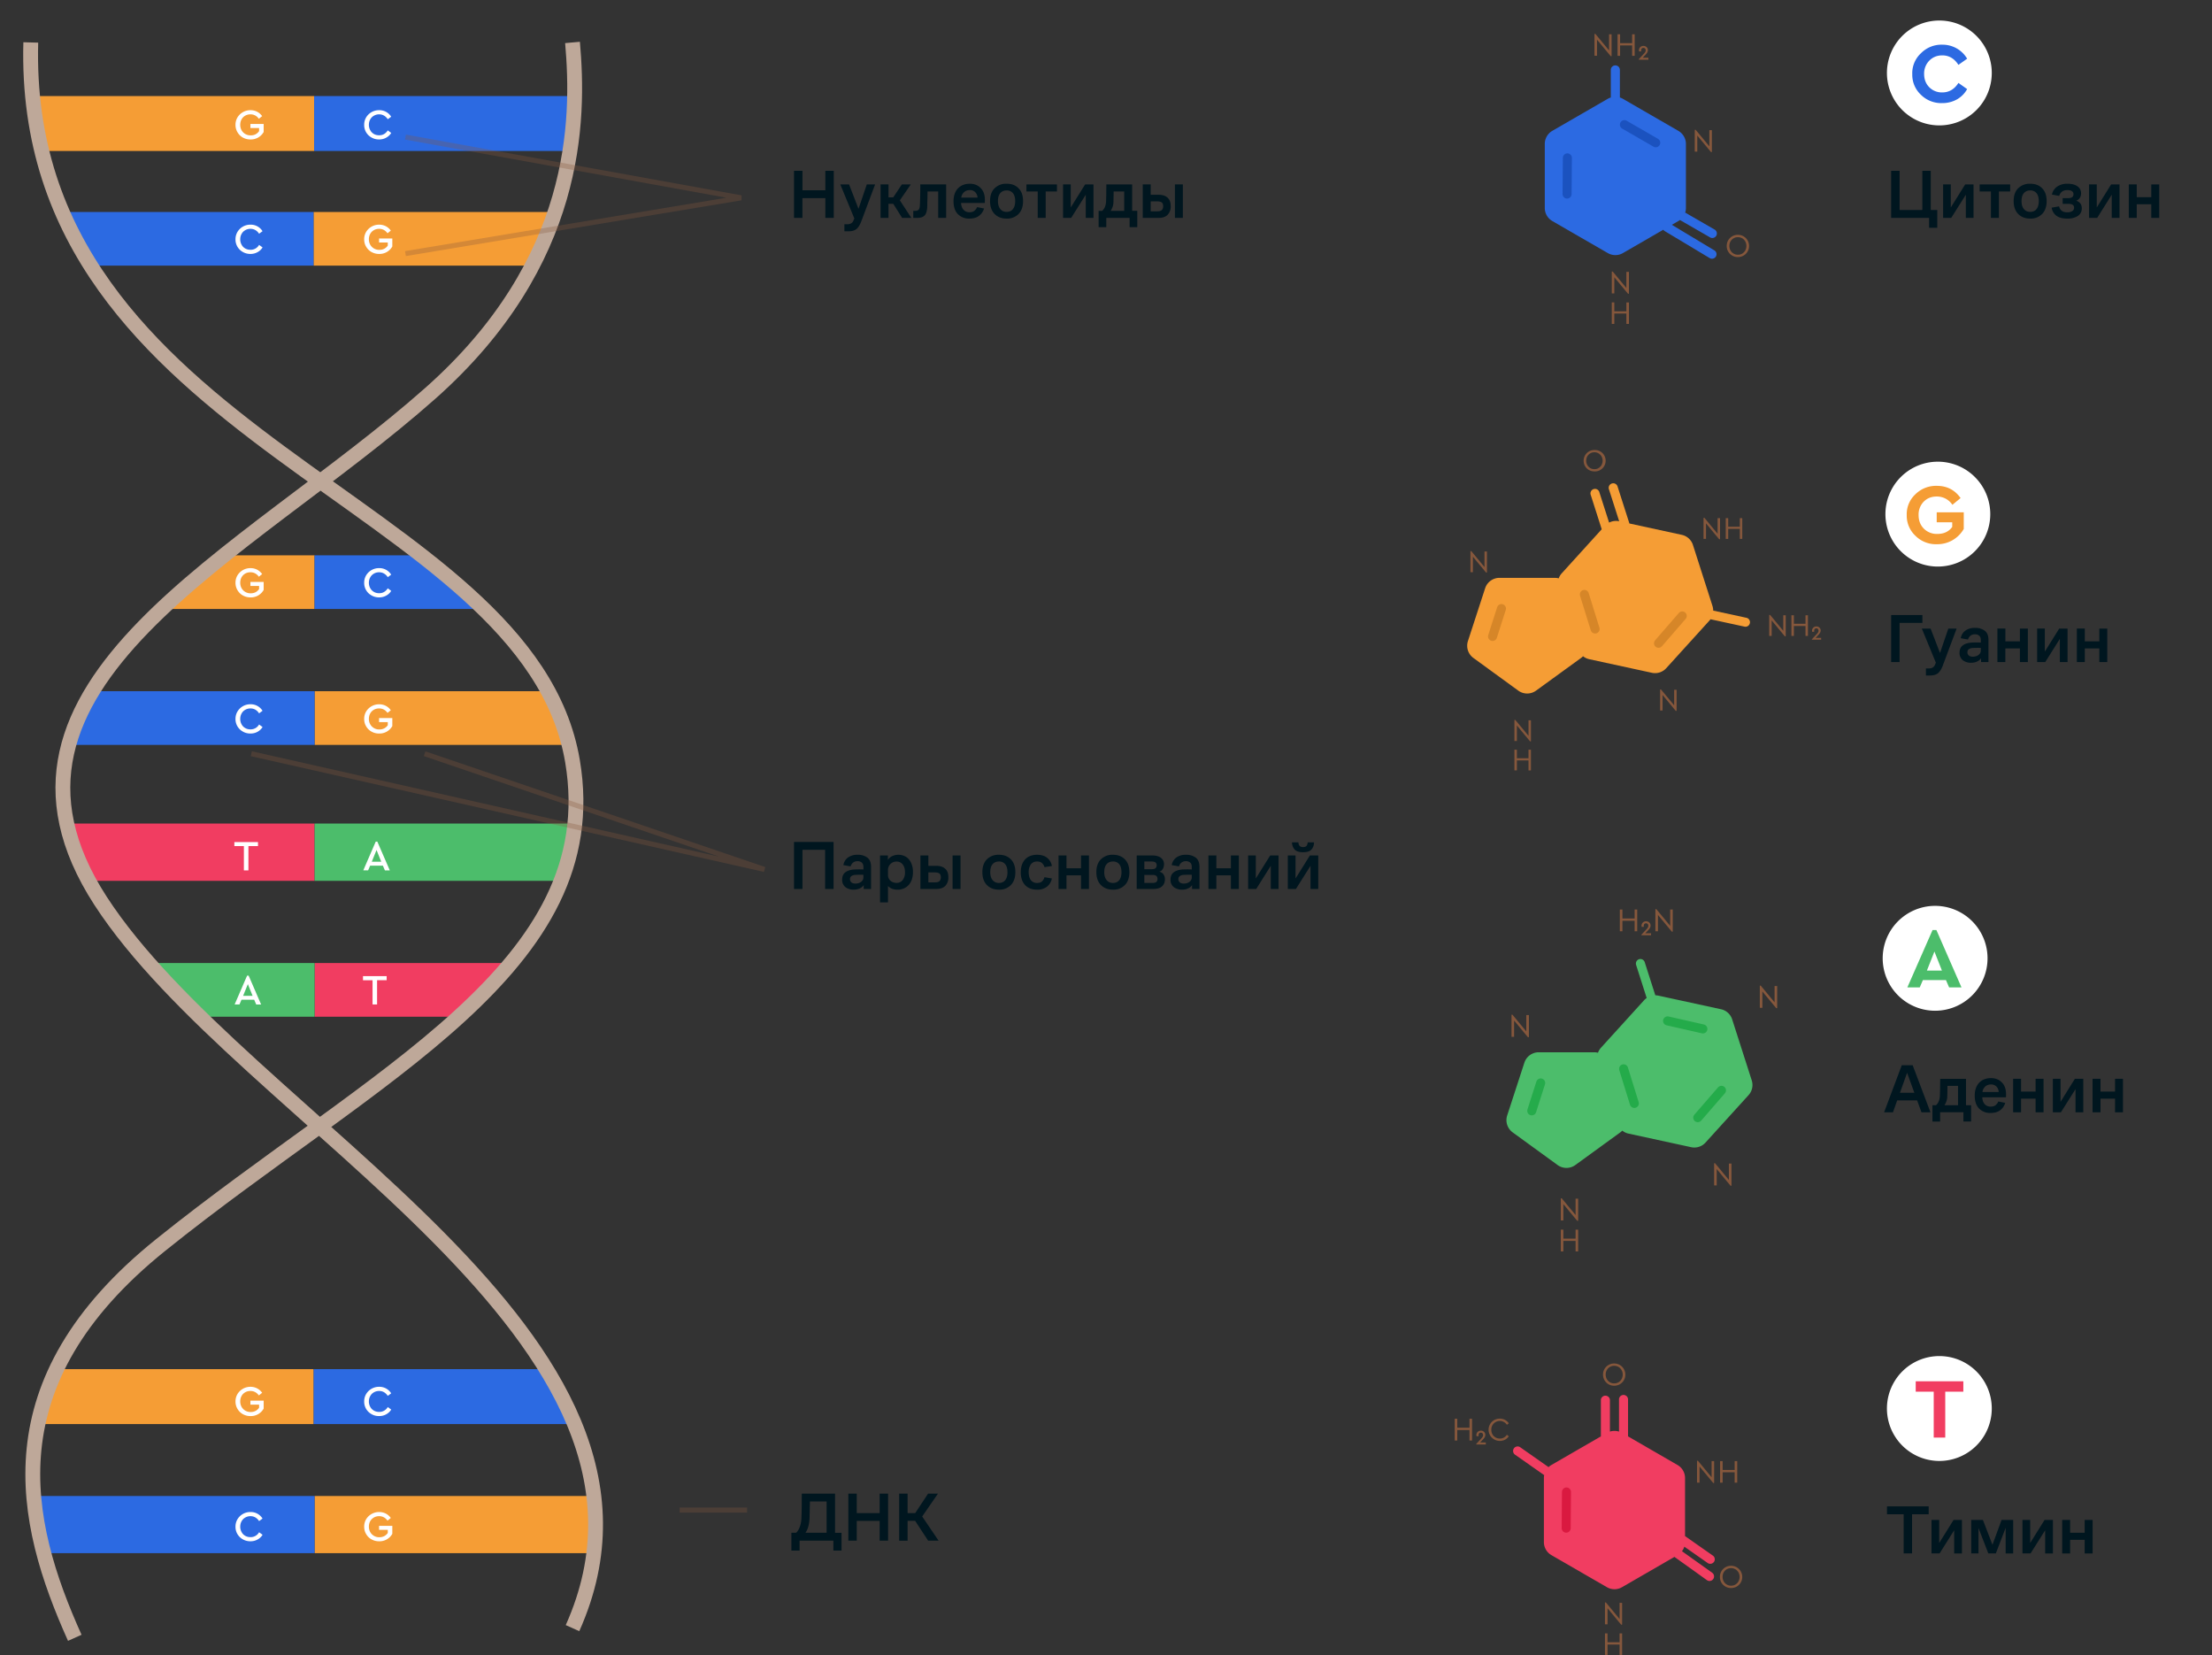 <svg width="746" height="558" fill="none" xmlns="http://www.w3.org/2000/svg"><rect width="100%" height="100%" fill="#333333" stroke="none"/><g clip-path="url(#a)"><path d="M105.96 32.39H13.12V50.9h92.84V32.4ZM106.09 187.24H74.8l-19.89 18.08h51.18v-18.08ZM105.78 461.62H18.41l-5.78 18.52h93.16v-18.52ZM106.09 504.39h94.1v19.29h-94.1v-19.3ZM106.1 233.06h78.32l7.4 18.09H106.1v-18.09Z" fill="#F59D35"/><path d="M106.09 277.68H23.23l8.1 19.3h74.76v-19.3ZM106.09 324.7h65.84l-16.42 18.1H106.1v-18.1Z" fill="#F13D61"/><path d="M105.75 71.47h81.4l-7.13 18.09h-74.28V71.47Z" fill="#F59D35"/><path d="M191.5 32.39h-85.55V50.9h85.54V32.4ZM142.8 187.24h-36.71v18.08h55.9l-19.2-18.08ZM184.34 461.62h-78.56v18.52h87.48l-8.92-18.52ZM12.63 504.39h93.46v19.29H12.63v-19.3ZM30.4 233.06h75.69v18.09H23.23l7.17-18.09Z" fill="#2C6AE2"/><path d="M193.67 277.68H106.1v19.3h84.4l3.18-19.3ZM52.37 324.7h53.72v18.1H66.94l-14.57-18.1Z" fill="#4CBD6B"/><path d="M21.02 71.47h84.72v18.09h-74.9l-9.82-18.09Z" fill="#2C6AE2"/><path d="M25.22 552.21C7.54 512.9-3.4 466.04 54.2 419.76c72-57.86 150.6-93.6 138.88-163.1-15-88.96-186.33-107.5-182.7-242.35m182.7 0c2.33 26.23 2 74-47.92 118.27C82.74 187.9-13.5 230.54 33.88 303.68c48.28 74.52 203.2 146.96 159.2 245.27" stroke="#BEA899" stroke-width="5"/><path d="M267.78 299.73v-15.86h13.34v15.86h-2.85v-13.2h-7.64v13.2h-2.85ZM291.28 299.73v-1.29c-.34.49-.8.86-1.38 1.12a4.7 4.7 0 0 1-1.98.4 4.38 4.38 0 0 1-2.8-.86 3.03 3.03 0 0 1-1.1-2.5c0-1.17.38-2.01 1.15-2.54.76-.55 1.8-.85 3.1-.91a33.3 33.3 0 0 1 2.92 0v-.82c0-.66-.18-1.15-.52-1.47a2 2 0 0 0-1.45-.49 2.3 2.3 0 0 0-1.56.5c-.37.32-.64.74-.8 1.25l-2.44-.44c.2-1.07.71-1.92 1.54-2.54a5.34 5.34 0 0 1 3.26-.94 5.3 5.3 0 0 1 3.3.96c.83.64 1.25 1.68 1.25 3.13v7.44h-2.5Zm-.1-4.78a36.23 36.23 0 0 0-2.54.02c-.62.01-1.11.15-1.47.4-.34.23-.51.58-.51 1.05 0 .45.16.81.49 1.1.33.26.77.39 1.33.39.77 0 1.42-.2 1.93-.59.52-.38.77-.89.77-1.51v-.86ZM296.8 304.25v-15.81h2.65v1.5a3.3 3.3 0 0 1 1.47-1.3 5.1 5.1 0 0 1 4.01-.06c.6.25 1.12.61 1.54 1.1.44.48.78 1.08 1.03 1.81.26.72.4 1.54.4 2.48 0 1.92-.5 3.4-1.48 4.45a4.89 4.89 0 0 1-3.73 1.54 5.2 5.2 0 0 1-1.82-.3 3.95 3.95 0 0 1-1.4-.94v5.53h-2.68Zm2.67-9.26c0 .81.28 1.46.84 1.96.56.48 1.25.73 2.08.73a2.5 2.5 0 0 0 2.05-.96 4.2 4.2 0 0 0 .77-2.66c0-1.09-.26-1.95-.77-2.59a2.46 2.46 0 0 0-2.07-.98 2.83 2.83 0 0 0-2.9 2.99v1.51ZM321.26 299.73v-11.3h2.68v11.3h-2.68Zm-10.85 0v-11.3h2.68v3.5h2.66c1.3 0 2.31.33 3.01.96.72.64 1.07 1.59 1.07 2.85a4 4 0 0 1-1.04 2.96c-.69.69-1.72 1.03-3.08 1.03h-5.3Zm4.85-5.58h-2.17v3.36h2.17c.76 0 1.3-.15 1.59-.44.3-.3.44-.73.44-1.3 0-.58-.15-1-.46-1.24-.3-.25-.82-.38-1.57-.38ZM336.88 299.96c-1.66 0-3-.51-4.03-1.54-1.03-1.04-1.54-2.5-1.54-4.36 0-1.87.5-3.3 1.51-4.32a5.49 5.49 0 0 1 4.06-1.54c1.7 0 3.04.52 4.04 1.54 1 1.01 1.51 2.45 1.51 4.32 0 1.85-.5 3.3-1.51 4.34a5.32 5.32 0 0 1-4.04 1.56Zm0-2.26c.93 0 1.65-.32 2.15-.96.5-.64.74-1.53.74-2.68 0-1.15-.25-2.04-.74-2.66a2.59 2.59 0 0 0-2.15-.93c-.9 0-1.62.3-2.14.93-.52.6-.77 1.5-.77 2.66 0 1.15.26 2.04.79 2.68.53.64 1.24.96 2.12.96ZM352.24 295.76l2.5.42a4.58 4.58 0 0 1-1.59 2.73 5.18 5.18 0 0 1-3.45 1.05c-.8 0-1.52-.12-2.2-.37a4.76 4.76 0 0 1-1.72-1.1 5.32 5.32 0 0 1-1.12-1.82 7.73 7.73 0 0 1-.4-2.59c0-.96.14-1.8.4-2.54.28-.75.66-1.36 1.12-1.84a4.6 4.6 0 0 1 1.73-1.12c.67-.25 1.4-.38 2.2-.38 1.47 0 2.63.36 3.47 1.05.84.7 1.37 1.61 1.58 2.73l-2.5.4c-.13-.5-.4-.94-.79-1.33-.37-.39-.95-.58-1.75-.58-.88 0-1.57.32-2.07.98a4.28 4.28 0 0 0-.72 2.63c0 1.12.24 2 .72 2.66.5.64 1.19.96 2.08.96.79 0 1.37-.2 1.74-.58.4-.4.65-.85.77-1.36ZM357 299.73v-11.3h2.67v4.32h4.9v-4.31h2.68v11.29h-2.68v-4.6h-4.9v4.6H357ZM375.33 299.96c-1.66 0-3-.51-4.03-1.54-1.03-1.04-1.55-2.5-1.55-4.36 0-1.87.51-3.3 1.52-4.32a5.49 5.49 0 0 1 4.06-1.54c1.7 0 3.04.52 4.04 1.54 1 1.01 1.51 2.45 1.51 4.32 0 1.85-.5 3.3-1.51 4.34a5.32 5.32 0 0 1-4.04 1.56Zm0-2.26c.93 0 1.65-.32 2.15-.96.5-.64.74-1.53.74-2.68 0-1.15-.25-2.04-.74-2.66a2.59 2.59 0 0 0-2.15-.93c-.9 0-1.62.3-2.15.93-.5.6-.77 1.5-.77 2.66 0 1.15.27 2.04.8 2.68.53.64 1.23.96 2.12.96ZM383.35 299.73v-11.3h5.15c1.32 0 2.32.26 3 .78a2.6 2.6 0 0 1 1.06 2.24c0 .54-.13 1.05-.4 1.51-.25.47-.64.78-1.19.94.62.14 1.1.44 1.4.9.33.46.5 1 .5 1.64 0 1-.33 1.8-.97 2.4-.63.6-1.65.89-3.05.89h-5.5Zm5.01-9.26h-2.43v2.59h2.52c.58 0 1-.11 1.24-.33.26-.22.4-.54.4-.98 0-.44-.14-.75-.4-.96-.26-.21-.7-.32-1.33-.32Zm.3 4.52h-2.73v2.7h2.76c.59 0 1.01-.1 1.28-.32.26-.23.4-.57.4-1.02 0-.47-.14-.81-.42-1.03-.27-.22-.7-.33-1.29-.33ZM402.02 299.73v-1.29c-.34.49-.8.86-1.38 1.12a4.7 4.7 0 0 1-1.98.4 4.38 4.38 0 0 1-2.8-.86 3.03 3.03 0 0 1-1.1-2.5c0-1.17.39-2.01 1.15-2.54.76-.55 1.8-.85 3.1-.91a33.39 33.39 0 0 1 2.92 0v-.82c0-.66-.17-1.15-.51-1.47a2.01 2.01 0 0 0-1.45-.49 2.3 2.3 0 0 0-1.56.5c-.38.32-.64.74-.8 1.25l-2.45-.44c.2-1.07.72-1.92 1.54-2.54a5.35 5.35 0 0 1 3.27-.94 5.3 5.3 0 0 1 3.29.96c.84.64 1.26 1.68 1.26 3.13v7.44h-2.5Zm-.1-4.78a36.28 36.28 0 0 0-2.54.02c-.62.01-1.1.15-1.46.4-.35.23-.52.58-.52 1.05 0 .45.17.81.5 1.1.32.26.76.39 1.32.39.78 0 1.42-.2 1.94-.59.51-.38.77-.89.77-1.51v-.86ZM407.54 299.73v-11.3h2.68v4.32h4.9v-4.31h2.68v11.29h-2.68v-4.6h-4.9v4.6h-2.69ZM423.66 299.73h-2.73v-11.3h2.59v7.77l4.85-7.76h2.82v11.29h-2.61v-7.82l-4.92 7.82ZM439.48 287.34c-1.36 0-2.31-.3-2.87-.93a3.55 3.55 0 0 1-.87-2.4h2.15c.03.53.17.93.42 1.2.25.27.64.4 1.17.4.52 0 .9-.13 1.14-.4.23-.27.36-.67.4-1.2h2.14c-.01.98-.3 1.78-.86 2.4-.55.62-1.49.93-2.82.93Zm-2.43 12.39h-2.73v-11.3h2.6v7.77l4.84-7.76h2.82v11.29h-2.6v-7.82l-4.93 7.82Z" fill="#00161F"/><path d="M81.9 46.37a5.1 5.1 0 0 0 2.56.65 4.94 4.94 0 0 0 4.46-2.52v-2.7h-4.47v1.37h2.93v1.03c-.3.46-.7.8-1.18 1.07-.5.26-1.04.37-1.67.37a3.42 3.42 0 0 1-3.06-1.73 3.72 3.72 0 0 1-.45-1.84c0-.67.14-1.26.43-1.8.29-.53.7-.95 1.22-1.25.52-.3 1.11-.47 1.78-.47 1.18 0 2.12.5 2.85 1.5l1.11-.9a4.85 4.85 0 0 0-1.7-1.48 4.89 4.89 0 0 0-2.25-.52 5.1 5.1 0 0 0-4.37 2.43 4.8 4.8 0 0 0-.67 2.5c0 .93.22 1.75.67 2.5a4.75 4.75 0 0 0 1.8 1.79ZM81.9 476.8a5.1 5.1 0 0 0 2.56.65 4.94 4.94 0 0 0 4.46-2.52v-2.69h-4.47v1.36h2.93v1.03c-.3.46-.7.81-1.18 1.07-.5.26-1.04.38-1.67.38a3.42 3.42 0 0 1-3.06-1.74 3.72 3.72 0 0 1-.45-1.84c0-.66.14-1.25.43-1.79s.7-.96 1.22-1.26c.52-.3 1.11-.46 1.78-.46 1.18 0 2.12.5 2.85 1.5l1.11-.9a4.85 4.85 0 0 0-1.7-1.48 4.9 4.9 0 0 0-2.25-.53 5.1 5.1 0 0 0-4.37 2.44 4.8 4.8 0 0 0-.67 2.5c0 .93.22 1.75.67 2.5a4.75 4.75 0 0 0 1.8 1.78ZM81.9 200.76a5.1 5.1 0 0 0 2.56.66 4.93 4.93 0 0 0 4.46-2.52v-2.7h-4.47v1.37h2.93v1.03c-.3.46-.7.8-1.18 1.07-.5.26-1.04.37-1.67.37a3.42 3.42 0 0 1-3.06-1.73 3.72 3.72 0 0 1-.45-1.84c0-.67.14-1.26.43-1.8.29-.53.7-.95 1.22-1.26.52-.3 1.11-.46 1.78-.46 1.18 0 2.12.5 2.85 1.5l1.11-.9a4.87 4.87 0 0 0-1.7-1.48 4.9 4.9 0 0 0-2.25-.52 5.1 5.1 0 0 0-4.37 2.43 4.8 4.8 0 0 0-.67 2.5c0 .93.22 1.75.67 2.5a4.75 4.75 0 0 0 1.8 1.78ZM81.91 84.97c.77.43 1.61.65 2.54.65a4.8 4.8 0 0 0 2.4-.6c.72-.39 1.29-.92 1.7-1.6l-1.17-.85a3.25 3.25 0 0 1-2.92 1.65c-.65 0-1.24-.15-1.76-.45-.53-.3-.95-.73-1.23-1.28a3.6 3.6 0 0 1-.45-1.8c0-.67.14-1.27.45-1.81.28-.54.7-.96 1.23-1.26.52-.3 1.1-.47 1.76-.47.62 0 1.19.15 1.68.44.5.29.9.7 1.24 1.21l1.16-.85a4.68 4.68 0 0 0-4.1-2.2 5.04 5.04 0 0 0-4.35 2.43 4.8 4.8 0 0 0-.67 2.5 4.77 4.77 0 0 0 2.5 4.29ZM81.91 519.02c.77.43 1.61.65 2.54.65.88 0 1.67-.19 2.4-.6.72-.38 1.29-.92 1.7-1.6l-1.17-.85a3.26 3.26 0 0 1-2.92 1.65c-.65 0-1.24-.15-1.76-.45-.53-.3-.95-.73-1.23-1.28a3.61 3.61 0 0 1-.45-1.8c0-.67.14-1.26.45-1.81.28-.54.7-.96 1.23-1.26.52-.3 1.1-.47 1.76-.47.62 0 1.19.15 1.68.44.5.29.9.7 1.24 1.22l1.16-.86a4.67 4.67 0 0 0-4.1-2.2 5.04 5.04 0 0 0-4.35 2.43 4.8 4.8 0 0 0-.67 2.5 4.76 4.76 0 0 0 2.5 4.29ZM81.91 246.67c.77.44 1.61.65 2.54.65.88 0 1.67-.18 2.4-.59.72-.39 1.29-.93 1.7-1.6l-1.17-.86a3.25 3.25 0 0 1-2.92 1.65c-.65 0-1.24-.14-1.76-.45-.53-.3-.95-.72-1.23-1.27a3.6 3.6 0 0 1-.45-1.81c0-.67.14-1.26.45-1.81.28-.54.7-.96 1.23-1.26.52-.3 1.1-.46 1.76-.46.62 0 1.19.14 1.68.43.5.3.9.7 1.24 1.22l1.16-.86a4.68 4.68 0 0 0-4.1-2.2 5.04 5.04 0 0 0-4.35 2.44 4.8 4.8 0 0 0-.67 2.5 4.77 4.77 0 0 0 2.5 4.28ZM125.3 84.97a5.1 5.1 0 0 0 2.55.65 4.94 4.94 0 0 0 4.46-2.52v-2.7h-4.47v1.37h2.94v1.03c-.3.46-.7.8-1.19 1.07-.5.26-1.04.37-1.66.37a3.42 3.42 0 0 1-3.07-1.73 3.72 3.72 0 0 1-.45-1.84c0-.67.14-1.26.43-1.8.3-.53.7-.95 1.22-1.25.52-.3 1.11-.47 1.78-.47 1.19 0 2.13.51 2.85 1.5l1.11-.9a4.86 4.86 0 0 0-1.69-1.48 4.9 4.9 0 0 0-2.26-.52 5.1 5.1 0 0 0-4.37 2.43 4.8 4.8 0 0 0-.66 2.5c0 .93.21 1.75.66 2.5a4.75 4.75 0 0 0 1.81 1.79ZM125.3 519.02c.76.43 1.61.65 2.55.65a4.94 4.94 0 0 0 4.46-2.52v-2.69h-4.47v1.36h2.94v1.03c-.3.46-.7.8-1.19 1.07-.5.26-1.04.38-1.66.38a3.42 3.42 0 0 1-3.07-1.74 3.72 3.72 0 0 1-.45-1.84c0-.66.14-1.26.43-1.8.3-.53.7-.95 1.22-1.25.52-.3 1.11-.47 1.78-.47 1.19 0 2.13.51 2.85 1.51l1.11-.91a4.87 4.87 0 0 0-1.69-1.48 4.9 4.9 0 0 0-2.26-.52 5.1 5.1 0 0 0-4.37 2.43 4.8 4.8 0 0 0-.66 2.5c0 .93.21 1.76.66 2.5a4.74 4.74 0 0 0 1.81 1.79ZM125.3 246.67c.76.44 1.61.65 2.55.65a4.94 4.94 0 0 0 4.46-2.52v-2.69h-4.47v1.36h2.94v1.03c-.3.47-.7.81-1.19 1.07-.5.26-1.04.38-1.66.38a3.42 3.42 0 0 1-3.07-1.74 3.72 3.72 0 0 1-.45-1.84c0-.66.14-1.25.43-1.79.3-.54.7-.96 1.22-1.26.52-.3 1.11-.46 1.78-.46 1.19 0 2.13.5 2.85 1.5l1.11-.9a4.85 4.85 0 0 0-1.69-1.48 4.88 4.88 0 0 0-2.26-.52 5.1 5.1 0 0 0-4.37 2.43 4.8 4.8 0 0 0-.66 2.5c0 .93.21 1.75.66 2.5a4.75 4.75 0 0 0 1.81 1.78ZM125.3 46.37c.77.43 1.61.65 2.54.65.88 0 1.68-.19 2.4-.6.72-.39 1.29-.92 1.7-1.6l-1.16-.86c-.35.54-.76.95-1.25 1.23-.49.3-1.06.42-1.68.42-.65 0-1.24-.14-1.76-.44s-.94-.73-1.23-1.28a3.6 3.6 0 0 1-.45-1.8c0-.67.14-1.27.45-1.82.29-.53.7-.95 1.23-1.25.52-.3 1.11-.47 1.76-.47.63 0 1.19.15 1.68.44.5.29.9.7 1.25 1.21l1.15-.85a4.68 4.68 0 0 0-4.1-2.2 5.04 5.04 0 0 0-4.35 2.43 4.8 4.8 0 0 0-.66 2.5 4.76 4.76 0 0 0 2.49 4.29ZM125.3 476.8c.77.44 1.61.65 2.54.65.88 0 1.68-.19 2.4-.59.72-.4 1.29-.93 1.7-1.6l-1.16-.86a3.26 3.26 0 0 1-2.92 1.65c-.66 0-1.25-.15-1.77-.45-.52-.3-.94-.72-1.23-1.27a3.6 3.6 0 0 1-.45-1.81c0-.67.14-1.26.45-1.81.29-.54.7-.96 1.23-1.26.52-.3 1.11-.46 1.76-.46.63 0 1.19.14 1.68.43.5.3.9.7 1.25 1.22l1.15-.86a4.68 4.68 0 0 0-4.1-2.2 5.04 5.04 0 0 0-4.35 2.44 4.8 4.8 0 0 0-.66 2.5 4.76 4.76 0 0 0 2.49 4.28ZM125.3 200.76c.77.44 1.61.66 2.54.66.88 0 1.68-.2 2.4-.6.72-.39 1.29-.92 1.7-1.6l-1.16-.86c-.35.54-.76.94-1.25 1.23-.49.3-1.06.42-1.68.42-.65 0-1.24-.14-1.76-.45-.52-.3-.94-.72-1.23-1.27a3.6 3.6 0 0 1-.45-1.8c0-.67.14-1.27.45-1.82.29-.53.7-.95 1.23-1.26.52-.3 1.11-.46 1.76-.46.63 0 1.19.15 1.68.44.5.29.9.69 1.25 1.21l1.15-.85a4.67 4.67 0 0 0-4.1-2.2 5.04 5.04 0 0 0-4.35 2.43 4.8 4.8 0 0 0-.66 2.5 4.76 4.76 0 0 0 2.49 4.28ZM129.13 291.87l.68 1.59h1.65l-4.21-9.71h-.53l-4.2 9.7h1.63l.68-1.58h4.3Zm-2.14-5.27 1.59 3.95h-3.2l1.6-3.95ZM85.73 337.08l.68 1.6h1.65l-4.2-9.72h-.53l-4.2 9.71h1.63l.68-1.59h4.3Zm-2.14-5.27 1.6 3.95h-3.2l1.6-3.95ZM82.25 285.28v8.18h1.53v-8.18h3.23v-1.37h-7.97v1.37h3.2ZM125.64 330.5v8.17h1.53v-8.18h3.23v-1.37h-7.98v1.38h3.22Z" fill="#fff"/><path d="M267.78 73.47V57.6h2.85v6.55h7.72v-6.55h2.84v15.86h-2.84V66.8h-7.73v6.67h-2.84ZM290.53 74.47c-.5 1.35-1.07 2.28-1.73 2.78-.63.5-1.54.74-2.7.74h-1.33v-2.38h.98c.51 0 .94-.1 1.28-.3.36-.19.64-.54.84-1.05l.26-.6-4.74-11.48h2.96l3.18 8.23 2.8-8.23h2.8l-4.6 12.3ZM296.97 73.47v-11.3h2.68v4.37h1.6l2.9-4.36h3.02l-3.69 5.36 3.87 5.93h-3.1l-3-4.76h-1.6v4.76h-2.68ZM310.25 68.97a165.66 165.66 0 0 0 .12-6.8h8.72v11.3h-2.68v-8.91h-3.6l-.01 1.26c0 .45-.01.9-.03 1.33l-.04 1.26v1.05c-.05 1.47-.33 2.52-.84 3.12-.52.6-1.4.89-2.66.89H308v-2.38h.68c.56 0 .96-.16 1.19-.47.23-.3.36-.86.37-1.65ZM332.1 68.43h-7.98c.06 1.03.35 1.8.87 2.33.5.53 1.16.8 1.95.8.74 0 1.3-.18 1.7-.52.43-.36.72-.76.9-1.21l2.33.47a4.7 4.7 0 0 1-1.61 2.4c-.81.67-1.93 1-3.36 1a5.2 5.2 0 0 1-3.85-1.5c-.98-.99-1.47-2.45-1.47-4.38 0-.96.14-1.8.42-2.54a4.82 4.82 0 0 1 2.9-2.96c.66-.25 1.38-.37 2.16-.37 1.51 0 2.73.48 3.66 1.44.95.95 1.43 2.28 1.43 4a7.68 7.68 0 0 1-.05 1.04Zm-5.04-4.34c-.74 0-1.37.22-1.89.66a2.96 2.96 0 0 0-.98 1.88h5.48a2.83 2.83 0 0 0-.74-1.81 2.43 2.43 0 0 0-1.87-.73ZM339.48 73.7c-1.67 0-3.01-.51-4.04-1.54-1.02-1.04-1.54-2.5-1.54-4.36 0-1.87.5-3.3 1.52-4.31a5.49 5.49 0 0 1 4.06-1.54c1.7 0 3.04.5 4.03 1.54 1.01 1 1.52 2.44 1.52 4.31 0 1.85-.5 3.3-1.52 4.34a5.32 5.32 0 0 1-4.03 1.56Zm0-2.26c.93 0 1.65-.32 2.14-.96.5-.63.75-1.53.75-2.68 0-1.15-.25-2.04-.75-2.66a2.59 2.59 0 0 0-2.14-.93c-.9 0-1.62.3-2.15.93-.51.6-.77 1.5-.77 2.66 0 1.15.27 2.05.8 2.68.52.64 1.23.96 2.12.96ZM346.17 64.56v-2.38h10.29v2.38h-3.8v8.9h-2.69v-8.9h-3.8ZM361.25 73.47h-2.73v-11.3h2.59v7.78l4.85-7.77h2.82v11.29h-2.61v-7.82l-4.92 7.82ZM370.51 71.09h1.2c.35-.3.64-.7.88-1.21.23-.53.37-1.12.42-1.75.03-.58.05-1.32.07-2.24l.04-3.71h8.7v8.9h1.73v5.51h-2.59v-3.12h-7.86v3.12h-2.59v-5.5Zm5-2.78a5.7 5.7 0 0 1-.94 2.78h4.57v-6.53h-3.57a99.07 99.07 0 0 1-.07 3.75ZM396.24 73.47v-11.3h2.68v11.3h-2.68Zm-10.85 0v-11.3h2.69v3.5h2.66c1.3 0 2.3.33 3 .96.72.64 1.08 1.59 1.08 2.85a4 4 0 0 1-1.05 2.96c-.69.69-1.71 1.03-3.08 1.03h-5.3Zm4.86-5.58h-2.17v3.36h2.17c.76 0 1.29-.15 1.58-.44.3-.3.45-.73.45-1.3 0-.58-.16-1-.47-1.24-.3-.25-.82-.38-1.56-.38ZM266.9 522.79v-6h1.59c.5-.43.9-1.1 1.23-1.98.34-.88.53-1.86.56-2.94.05-1.12.08-2.38.1-3.77l.02-4.5h11.22v13.2h2.19v5.99h-2.75v-3.34h-11.4v3.34h-2.76Zm6.11-10.73c-.05.93-.18 1.8-.4 2.59-.2.8-.52 1.5-.98 2.14h7.14v-10.54h-5.62c-.01.87-.04 1.85-.07 2.92-.01 1.07-.04 2.03-.07 2.9ZM286.1 519.45V503.6h2.84v6.56h7.72v-6.56h2.85v15.86h-2.85v-6.67h-7.72v6.67h-2.84ZM303.25 519.45V503.6h2.84v6.56h2.57l4.34-6.56h3.33l-5.32 7.7 5.53 8.16h-3.52l-4.39-6.69h-2.54v6.7h-2.84Z" fill="#00161F"/><path d="M543.52 11.55h-.86V17l-4.62-5.57h-.3v7.38h.85v-5.44l4.62 5.56h.3v-7.38Zm2 0v7.26h.86v-3.5h4.06v3.5h.86v-7.26h-.86v3h-4.06v-3h-.86Zm10.4 7.92h-1.93l.78-.83c.33-.34.58-.64.74-.9.15-.25.24-.54.24-.85 0-.4-.14-.74-.43-1-.28-.27-.64-.41-1.06-.41-.31 0-.57.07-.8.2a1.48 1.48 0 0 0-.68 1.65h.72c-.02-.17-.02-.28-.02-.35 0-.24.06-.45.2-.6a.74.74 0 0 1 .58-.23c.22 0 .4.07.55.23.13.15.2.35.2.57 0 .22-.06.43-.17.62-.12.18-.3.4-.53.64l-1.63 1.75v.17h3.24v-.66ZM577.34 43.88h-.86v5.45l-4.62-5.57h-.3v7.37h.85V45.7l4.62 5.56h.3v-7.37ZM549.36 91.66h-.86v5.45l-4.62-5.57h-.3v7.38h.85v-5.44l4.62 5.56h.3v-7.38ZM543.57 101.97v7.25h.86v-3.5h4.07v3.5h.86v-7.25h-.86v2.99h-4.07v-3h-.86ZM584.2 86.18c.57.33 1.21.5 1.9.5a3.77 3.77 0 0 0 3.27-1.85c.33-.58.5-1.2.5-1.9a3.75 3.75 0 0 0-1.88-3.26 3.77 3.77 0 0 0-1.89-.5 3.75 3.75 0 0 0-3.26 1.85c-.33.57-.5 1.21-.5 1.9a3.67 3.67 0 0 0 1.86 3.25Zm3.38-.68a2.8 2.8 0 0 1-1.47.38 2.78 2.78 0 0 1-2.5-1.45 3.04 3.04 0 0 1-.38-1.52c0-.55.13-1.05.38-1.5a2.8 2.8 0 0 1 2.5-1.44c.53 0 1.03.13 1.47.38.44.26.78.62 1.03 1.07.24.45.37.94.37 1.5 0 .55-.13 1.06-.37 1.5-.25.46-.6.81-1.03 1.08Z" fill="#85573C"/><path fill-rule="evenodd" clip-rule="evenodd" d="M546.3 23.7a1.53 1.53 0 1 0-3.05 0v9.17c-.35.1-.69.26-1.02.44l-18.7 10.8a5.09 5.09 0 0 0-2.55 4.41v21.6c0 1.82.97 3.5 2.55 4.41l18.7 10.8c1.58.91 3.52.91 5.1 0l13.62-7.87c.12.19.29.35.5.47l15.26 9.16a1.53 1.53 0 0 0 1.57-2.61l-14.45-8.68 2.2-1.27c.19-.1.37-.22.53-.35l10.06 5.8a1.53 1.53 0 1 0 1.53-2.64l-9.82-5.67c.16-.49.25-1.01.25-1.54v-21.6c0-1.83-.98-3.5-2.55-4.41l-18.7-10.8a5.11 5.11 0 0 0-1.02-.45V23.7Z" fill="#2C6AE2"/><path d="m558.4 48.13-10.57-6.1M528.5 65.43l.1-12.2" stroke="#1B52BF" stroke-width="3.05" stroke-linecap="round"/><path d="M535.88 158.47a3.6 3.6 0 0 0 1.83.47 3.61 3.61 0 1 0 0-7.21 3.61 3.61 0 0 0-3.14 1.78 3.61 3.61 0 0 0-.48 1.83 3.52 3.52 0 0 0 1.79 3.13Zm3.25-.66c-.42.26-.9.37-1.4.37a2.7 2.7 0 0 1-2.42-1.4 2.93 2.93 0 0 1-.36-1.45c0-.53.12-1.02.36-1.45a2.69 2.69 0 0 1 2.41-1.39 2.72 2.72 0 0 1 2.4 1.4 3.05 3.05 0 0 1 0 2.9c-.24.43-.57.77-1 1.02Z" fill="#85573C"/><path fill-rule="evenodd" clip-rule="evenodd" d="M543.6 163.02c.8-.26 1.66.18 1.92.99l4 12.49 17.66 3.83a5.09 5.09 0 0 1 3.77 3.42l6.59 20.57c.16.51.24 1.03.24 1.55l11.08 2.4a1.53 1.53 0 1 1-.65 2.98l-11.35-2.46c-.12.18-.25.34-.4.5l-14.52 16a5.09 5.09 0 0 1-4.85 1.55l-21.1-4.58a5.09 5.09 0 0 1-2.11-1c-.2.22-.44.42-.69.6l-15.16 11a5.09 5.09 0 0 1-5.98 0l-15.14-11.02a5.09 5.09 0 0 1-1.85-5.69l5.8-17.8a5.09 5.09 0 0 1 4.84-3.52l18.73.01c.43 0 .85.06 1.25.16a5.1 5.1 0 0 1 1.02-1.7l13.48-14.85-3.67-11.48a1.53 1.53 0 1 1 2.9-.93l3.26 10.16a5.1 5.1 0 0 1 3.4-.45l-3.46-10.81c-.26-.8.18-1.66.99-1.92Z" fill="#F59D35"/><path d="m503.36 214.59 3.01-9.4" stroke="#D68628" stroke-width="3.05" stroke-linecap="round"/><path d="M602.24 207.44h-.83v5.25l-4.44-5.37h-.3v7.1h.83v-5.23l4.44 5.35h.3v-7.1Zm1.92 0v6.98h.83v-3.36h3.92v3.36h.82v-6.98h-.82v2.88h-3.92v-2.88h-.83Zm10.01 7.62h-1.85l.75-.8c.32-.32.55-.6.71-.86.15-.25.24-.52.24-.82 0-.39-.14-.72-.42-.97-.27-.26-.61-.4-1.02-.4a1.42 1.42 0 0 0-1.46 1.4c0 .16 0 .29.04.4h.69l-.02-.34c0-.23.06-.44.2-.58a.71.71 0 0 1 .55-.23.7.7 0 0 1 .53.23c.12.14.2.33.2.55 0 .2-.07.4-.17.59-.12.18-.29.39-.5.62l-1.58 1.69v.15h3.12v-.63ZM516.31 242.85h-.82v5.25l-4.45-5.36h-.3v7.1h.83v-5.24l4.44 5.35h.3v-7.1ZM501.48 185.95h-.83v5.25l-4.44-5.37h-.3v7.1h.83v-5.23l4.44 5.35h.3v-7.1ZM565.44 232.57h-.83v5.25l-4.44-5.36h-.3v7.1h.83v-5.24l4.44 5.35h.3v-7.1ZM580.09 174.7h-.83v5.26l-4.44-5.37h-.3v7.1h.83v-5.24l4.44 5.36h.3v-7.1Zm1.92 0v7h.83v-3.37h3.91v3.36h.83v-6.98h-.83v2.88h-3.91v-2.88H582ZM510.74 252.77v6.98h.83v-3.36h3.92v3.37h.82v-6.99h-.82v2.88h-3.92v-2.88h-.83Z" fill="#85573C"/><path d="m537.95 212.08-3.62-11.66M559.34 216.89l8-9.22" stroke="#D68628" stroke-width="3.05" stroke-linecap="round"/><path fill-rule="evenodd" clip-rule="evenodd" d="M559.31 335.7a5.09 5.09 0 0 0-4.85 1.56l-14.52 15.99c-.45.5-.8 1.08-1.02 1.7-.4-.1-.82-.16-1.25-.16h-18.72a5.09 5.09 0 0 0-4.85 3.5l-5.8 17.81c-.68 2.1.07 4.4 1.85 5.7l15.14 11a5.09 5.09 0 0 0 5.99.01l15.15-11c.25-.18.48-.38.7-.6.6.49 1.31.84 2.1 1l21.1 4.58c1.78.39 3.63-.2 4.85-1.55l14.52-16a5.09 5.09 0 0 0 1.08-4.97l-6.6-20.57a5.09 5.09 0 0 0-3.76-3.42l-21.11-4.58Z" fill="#4CBD6B"/><path d="m516.59 374.54 3.01-9.41" stroke="#25AB4B" stroke-width="3.05" stroke-linecap="round"/><path d="M532.24 404.15h-.87v5.52l-4.67-5.64h-.32v7.47h.87v-5.51l4.68 5.63h.31v-7.47ZM515.62 342.24h-.87v5.52l-4.68-5.64h-.31v7.47h.87v-5.51l4.67 5.63h.32v-7.47ZM583.94 392.32h-.87v5.52l-4.67-5.64h-.31v7.47h.87v-5.51l4.67 5.63h.31v-7.47ZM599.35 332.45h-.87v5.52l-4.67-5.65h-.31v7.48h.86v-5.51l4.68 5.63h.31v-7.47ZM526.38 414.6v7.34h.87v-3.54h4.12v3.54h.87v-7.35h-.87v3.03h-4.12v-3.03h-.87ZM546.29 306.65V314h.87v-3.54h4.12V314h.87v-7.35h-.87v3.03h-4.12v-3.03h-.87Zm10.53 8.02h-1.95l.8-.84c.33-.34.57-.64.74-.91.16-.26.25-.55.25-.86 0-.41-.15-.76-.44-1.02a1.53 1.53 0 0 0-1.08-.42 1.5 1.5 0 0 0-1.54 1.48c0 .16.02.3.05.4h.72c-.02-.17-.02-.28-.02-.35 0-.24.07-.46.21-.61a.75.75 0 0 1 .58-.24c.22 0 .41.08.56.24.13.15.2.35.2.58 0 .22-.06.43-.17.62-.12.2-.3.41-.53.66l-1.65 1.77v.16h3.27v-.66Zm7.32-8.02h-.87v5.52l-4.67-5.64h-.32V314h.87v-5.51l4.68 5.63h.31v-7.47Z" fill="#85573C"/><path d="m556.95 336.5-3.72-11.63" stroke="#4CBD6B" stroke-width="3.05" stroke-linecap="round"/><path d="m551.18 372.03-3.62-11.66M572.57 376.84l8-9.22M574.3 346.91l-11.91-2.7" stroke="#24AB4A" stroke-width="3.05" stroke-linecap="round"/><path d="M490.6 478.35v7.35h.87v-3.54h4.12v3.54h.87v-7.35h-.87v3.03h-4.12v-3.03h-.87Zm10.49 8.01h-1.92l.77-.82c.34-.35.58-.64.74-.9.16-.26.24-.54.24-.85 0-.4-.14-.75-.42-1.01-.29-.27-.64-.41-1.07-.41-.3 0-.57.08-.8.2a1.49 1.49 0 0 0-.67 1.66h.71l-.02-.35c0-.25.06-.45.2-.6a.74.74 0 0 1 .58-.24c.22 0 .4.08.55.23.13.16.2.35.2.57 0 .22-.06.43-.17.62-.12.19-.3.4-.53.65l-1.62 1.75v.16h3.23v-.66Zm2.84-1.03c.57.33 1.2.5 1.9.5.64 0 1.23-.14 1.76-.43.52-.28.94-.66 1.25-1.14l-.64-.5c-.28.4-.62.72-1.02.94-.4.22-.85.33-1.34.33-.55 0-1.03-.12-1.47-.38-.44-.26-.8-.6-1.05-1.06a3.04 3.04 0 0 1-.37-1.52 2.86 2.86 0 0 1 5.25-1.68l.64-.5c-.3-.48-.73-.85-1.25-1.14a3.65 3.65 0 0 0-1.76-.43 3.74 3.74 0 0 0-1.9 7ZM578.1 492.63h-.86v5.45l-4.62-5.57h-.3v7.38h.85v-5.44l4.62 5.56h.3v-7.38Zm2 0v7.26h.86v-3.5h4.06v3.5h.86v-7.26h-.86v3h-4.06v-3h-.86ZM547.06 540.42h-.86v5.45l-4.61-5.58h-.31v7.38h.86v-5.44l4.61 5.56h.31v-7.37ZM541.28 550.72v7.26h.86v-3.5h4.06v3.5h.86v-7.26h-.86v3h-4.07v-3h-.85ZM581.9 534.93c.58.33 1.22.5 1.9.5a3.77 3.77 0 0 0 3.27-1.85c.33-.57.5-1.2.5-1.9a3.75 3.75 0 0 0-1.87-3.25c-.59-.33-1.21-.5-1.9-.5a3.76 3.76 0 0 0-3.26 1.85c-.33.57-.5 1.2-.5 1.9s.17 1.33.5 1.9c.33.57.8 1.02 1.37 1.35Zm3.38-.68a2.8 2.8 0 0 1-1.46.39 2.8 2.8 0 0 1-2.5-1.46 3.04 3.04 0 0 1-.38-1.51c0-.55.12-1.06.37-1.5a2.8 2.8 0 0 1 2.5-1.45 2.84 2.84 0 0 1 2.5 1.45 3.17 3.17 0 0 1 0 3.01c-.25.46-.59.8-1.03 1.07ZM542.49 466.73c.57.32 1.2.49 1.9.49a3.77 3.77 0 0 0 3.26-1.85c.33-.57.5-1.2.5-1.9a3.75 3.75 0 0 0-1.87-3.25c-.58-.33-1.21-.5-1.9-.5a3.76 3.76 0 0 0-3.26 1.85c-.33.57-.5 1.2-.5 1.9a3.74 3.74 0 0 0 1.87 3.26Zm3.37-.69a2.8 2.8 0 0 1-1.46.39 2.8 2.8 0 0 1-2.5-1.45 3.05 3.05 0 0 1-.38-1.52c0-.55.12-1.06.37-1.5a2.8 2.8 0 0 1 2.5-1.45 2.83 2.83 0 0 1 2.5 1.45 3.17 3.17 0 0 1 0 3.01c-.25.46-.59.81-1.03 1.07Z" fill="#85573C"/><path fill-rule="evenodd" clip-rule="evenodd" d="M542.95 471.98a1.53 1.53 0 0 0-3.05 0v12.32l-16.67 9.63c-.36.2-.68.45-.98.73l-9.46-6.63a1.53 1.53 0 1 0-1.75 2.5l9.74 6.83c-.06.31-.1.64-.1.98v21.6c0 1.82.98 3.5 2.55 4.4l18.7 10.8c1.58.92 3.52.92 5.1 0l17.7-10.22c.07.08.15.15.24.2l10.68 7.64a1.53 1.53 0 1 0 1.78-2.49l-10.18-7.26c.35-.46.62-.98.79-1.53l7.96 5.57a1.53 1.53 0 0 0 1.75-2.5l-9.47-6.63v-19.58c0-1.82-.97-3.5-2.55-4.4l-16.67-9.64v-12.32a1.53 1.53 0 1 0-3.05 0v10.7c-1-.31-2.06-.31-3.06 0v-10.7Z" fill="#F13D61"/><path d="m528.2 515.24.1-12.2" stroke="#DA1940" stroke-width="3.05" stroke-linecap="round"/><path opacity=".3" d="m143.2 254.13 114.62 39.02-173.07-39.02M229.2 509.14h22.75M136.74 46.22 249.95 66.7 136.74 85.5" stroke="#85573C" stroke-width="1.7"/><path d="M654.05 42.28a17.68 17.68 0 1 0 0-35.36 17.68 17.68 0 0 0 0 35.36Z" fill="#fff"/><path d="M644.91 24.92a9.17 9.17 0 0 1 2.97-7 9.63 9.63 0 0 1 7.16-2.85 9.59 9.59 0 0 1 8.38 4.72l-2.94 2.08c-1.36-2.13-3.17-3.2-5.44-3.2-1.76 0-3.23.6-4.4 1.79a6.2 6.2 0 0 0-1.73 4.48c0 1.8.58 3.3 1.73 4.47a5.97 5.97 0 0 0 4.4 1.75c2.27 0 4.08-1.06 5.44-3.2l2.94 2.08a9 9 0 0 1-3.45 3.48 9.98 9.98 0 0 1-4.96 1.24 9.71 9.71 0 0 1-7.19-2.82 9.2 9.2 0 0 1-2.9-7.02Z" fill="#2C6AE2"/><path d="M651.15 57.6v13.2h2.2v6h-2.76v-3.33h-12.8V57.6h2.85v13.2h7.67V57.6h2.84ZM658.05 73.47h-2.73v-11.3h2.59v7.78l4.85-7.77h2.82v11.29h-2.6v-7.82l-4.93 7.82ZM667.64 64.56v-2.38h10.29v2.38h-3.8v8.9h-2.69v-8.9h-3.8ZM684.68 73.7c-1.66 0-3-.51-4.03-1.54-1.03-1.04-1.54-2.5-1.54-4.36 0-1.87.5-3.3 1.51-4.31a5.49 5.49 0 0 1 4.06-1.54c1.7 0 3.04.5 4.04 1.54 1 1 1.51 2.44 1.51 4.31 0 1.85-.5 3.3-1.51 4.34a5.32 5.32 0 0 1-4.04 1.56Zm0-2.26c.94 0 1.65-.32 2.15-.96.5-.63.75-1.53.75-2.68 0-1.15-.25-2.04-.75-2.66a2.59 2.59 0 0 0-2.15-.93c-.9 0-1.61.3-2.14.93-.52.6-.77 1.5-.77 2.66 0 1.15.26 2.05.79 2.68.53.64 1.24.96 2.12.96ZM697.15 71.58a3 3 0 0 0 1.75-.42c.4-.28.59-.65.59-1.12 0-.44-.16-.76-.47-.98-.3-.22-.79-.33-1.47-.33h-1.91V66.8h1.86c.63 0 1.08-.12 1.36-.35.28-.24.42-.55.42-.96 0-.43-.17-.78-.5-1.02-.32-.25-.83-.38-1.53-.38-.8 0-1.42.19-1.87.56a2.6 2.6 0 0 0-.9 1.4l-2.46-.44a4.22 4.22 0 0 1 1.75-2.68 5.84 5.84 0 0 1 3.48-.98c1.43 0 2.55.28 3.36.86a2.73 2.73 0 0 1 1.23 2.4c0 .58-.14 1.08-.42 1.52-.28.43-.69.75-1.23.95.59.17 1.05.48 1.4.91.34.44.5 1 .5 1.66 0 1.07-.43 1.92-1.3 2.54a6.3 6.3 0 0 1-3.64.91c-1.49 0-2.69-.3-3.59-.93a4.06 4.06 0 0 1-1.63-2.75l2.5-.45c.12.58.4 1.06.83 1.45.44.37 1.07.56 1.9.56ZM707.27 73.47h-2.73v-11.3h2.6v7.78l4.84-7.77h2.83v11.29h-2.62v-7.82l-4.92 7.82ZM717.94 73.47v-11.3h2.68v4.32h4.9v-4.31h2.68v11.29h-2.68v-4.6h-4.9v4.6h-2.68Z" fill="#00161F"/><path d="M653.12 191.02a17.68 17.68 0 1 0 0-35.35 17.68 17.68 0 0 0 0 35.35Z" fill="#fff"/><path d="M643.05 173.66a9.11 9.11 0 0 1 2.91-7 9.88 9.88 0 0 1 7.25-2.85c3.4 0 6.07 1.38 8 4.12l-2.76 2.27a6.24 6.24 0 0 0-5.3-2.79c-1.8 0-3.26.59-4.4 1.76a6.19 6.19 0 0 0-1.7 4.49c0 1.86.59 3.38 1.76 4.57a6.14 6.14 0 0 0 4.58 1.79c2.2 0 3.87-.79 5-2.36v-1.56h-5.23v-3.36h9.12v5.6a10.24 10.24 0 0 1-9.06 5.15 9.72 9.72 0 0 1-7.2-2.81 9.25 9.25 0 0 1-2.97-7.02Z" fill="#F59D35"/><path d="M637.79 223.23v-15.86h10.54v2.65h-7.7v13.2h-2.84ZM655.28 224.23c-.5 1.35-1.08 2.28-1.73 2.78-.64.5-1.54.74-2.7.74h-1.33v-2.38h.98c.5 0 .94-.1 1.28-.3.36-.19.64-.54.84-1.05l.25-.6-4.73-11.48h2.96l3.17 8.23 2.8-8.23h2.8l-4.6 12.29ZM668.12 223.23v-1.29c-.34.49-.8.86-1.38 1.12-.57.27-1.23.4-1.98.4a4.38 4.38 0 0 1-2.8-.86 3.03 3.03 0 0 1-1.1-2.5c0-1.17.39-2.01 1.15-2.54.76-.55 1.8-.85 3.1-.91.53-.03 1.05-.04 1.56-.03.52 0 .97.01 1.36.03v-.82c0-.67-.17-1.16-.52-1.47a2 2 0 0 0-1.44-.49 2.3 2.3 0 0 0-1.57.5c-.37.32-.63.74-.79 1.25l-2.45-.44c.2-1.07.72-1.92 1.54-2.54a5.34 5.34 0 0 1 3.27-.94 5.3 5.3 0 0 1 3.29.96c.84.64 1.25 1.68 1.25 3.13v7.44h-2.49Zm-.1-4.78a36.23 36.23 0 0 0-2.54.02c-.62.01-1.1.15-1.47.4-.34.23-.5.58-.5 1.04 0 .46.15.82.48 1.1.33.27.77.4 1.33.4.78 0 1.42-.2 1.94-.59.51-.38.77-.89.77-1.51v-.87ZM673.63 223.23v-11.3h2.69v4.32h4.9v-4.31h2.68v11.29h-2.69v-4.6h-4.9v4.6h-2.68ZM689.76 223.23h-2.73v-11.3h2.59v7.77l4.85-7.76h2.82v11.29h-2.61v-7.82l-4.92 7.82ZM700.42 223.23v-11.3h2.68v4.32h4.9v-4.31h2.68v11.29H708v-4.6h-4.9v4.6h-2.68Z" fill="#00161F"/><path d="M652.2 340.78a17.68 17.68 0 1 0 0-35.35 17.68 17.68 0 0 0 0 35.35Z" fill="#fff"/><path d="m657.34 332.91-1.07-2.47h-7.77l-1.06 2.47h-4.18l8.5-19.34h1.29l8.46 19.34h-4.17Zm-2.42-5.67-2.53-6.42-2.54 6.42h5.07Z" fill="#4CBD6B"/><path d="m645.05 359.16 6 15.86h-3.03l-1.47-4.01h-6.72l-1.42 4.01h-2.99l5.95-15.86h3.68Zm-4.29 9.28h4.86l-2.45-6.74-2.4 6.74ZM651.72 372.64h1.2c.35-.3.65-.7.88-1.21.23-.53.37-1.11.42-1.75.03-.57.05-1.32.07-2.24l.05-3.7h8.7v8.9h1.72v5.5h-2.59v-3.12h-7.86v3.13h-2.59v-5.5Zm5-2.77a5.73 5.73 0 0 1-.94 2.77h4.57v-6.53h-3.57a92.95 92.95 0 0 1-.07 3.76ZM676.5 369.98h-7.98c.06 1.03.35 1.8.86 2.34.51.53 1.17.79 1.96.79.73 0 1.3-.17 1.7-.51a3 3 0 0 0 .89-1.22l2.33.47a4.69 4.69 0 0 1-1.6 2.4c-.82.67-1.93 1-3.37 1a5.2 5.2 0 0 1-3.84-1.49c-.98-1-1.47-2.45-1.47-4.38 0-.97.14-1.81.42-2.55a4.82 4.82 0 0 1 2.9-2.96c.66-.25 1.38-.37 2.16-.37 1.5 0 2.73.48 3.66 1.45.95.94 1.42 2.27 1.42 3.98a8.18 8.18 0 0 1-.04 1.05Zm-5.04-4.34c-.75 0-1.38.22-1.9.66a2.96 2.96 0 0 0-.97 1.89h5.48a2.84 2.84 0 0 0-.75-1.82 2.43 2.43 0 0 0-1.86-.73ZM678.93 375.02v-11.29h2.68v4.32h4.9v-4.32h2.68v11.3h-2.68v-4.6h-4.9v4.6h-2.68ZM695.05 375.02h-2.73v-11.29h2.6v7.77l4.84-7.77h2.83v11.3h-2.62v-7.82l-4.92 7.81ZM705.72 375.02v-11.29h2.68v4.32h4.9v-4.32h2.68v11.3h-2.68v-4.6h-4.9v4.6h-2.68Z" fill="#00161F"/><path d="M654.05 492.58a17.68 17.68 0 1 0 0-35.36 17.68 17.68 0 0 0 0 35.36Z" fill="#fff"/><path d="M652.15 484.7v-15.48h-6.07v-3.5h16.06v3.5h-6.1v15.49h-3.89Z" fill="#F13D61"/><path d="M636.39 510.56v-2.66h14.06v2.66h-5.6v13.2h-2.84v-13.2h-5.62ZM654.13 523.76h-2.73v-11.29h2.6v7.77l4.84-7.77h2.83v11.3h-2.62v-7.82l-4.92 7.81ZM664.8 523.76v-11.29h3.94l3.22 8.38 3.07-8.38h3.92v11.3h-2.54v-8.64l-3.31 8.63h-2.54l-3.31-8.58v8.58h-2.45ZM684.81 523.76h-2.73v-11.29h2.6v7.77l4.85-7.77h2.82v11.3h-2.62v-7.82l-4.92 7.81ZM695.48 523.76v-11.29h2.68v4.32h4.9v-4.32h2.68v11.3h-2.68v-4.6h-4.9v4.6h-2.68Z" fill="#00161F"/></g><defs><clipPath id="a"><rect width="746" height="558" rx="9" fill="#fff"/></clipPath></defs></svg>